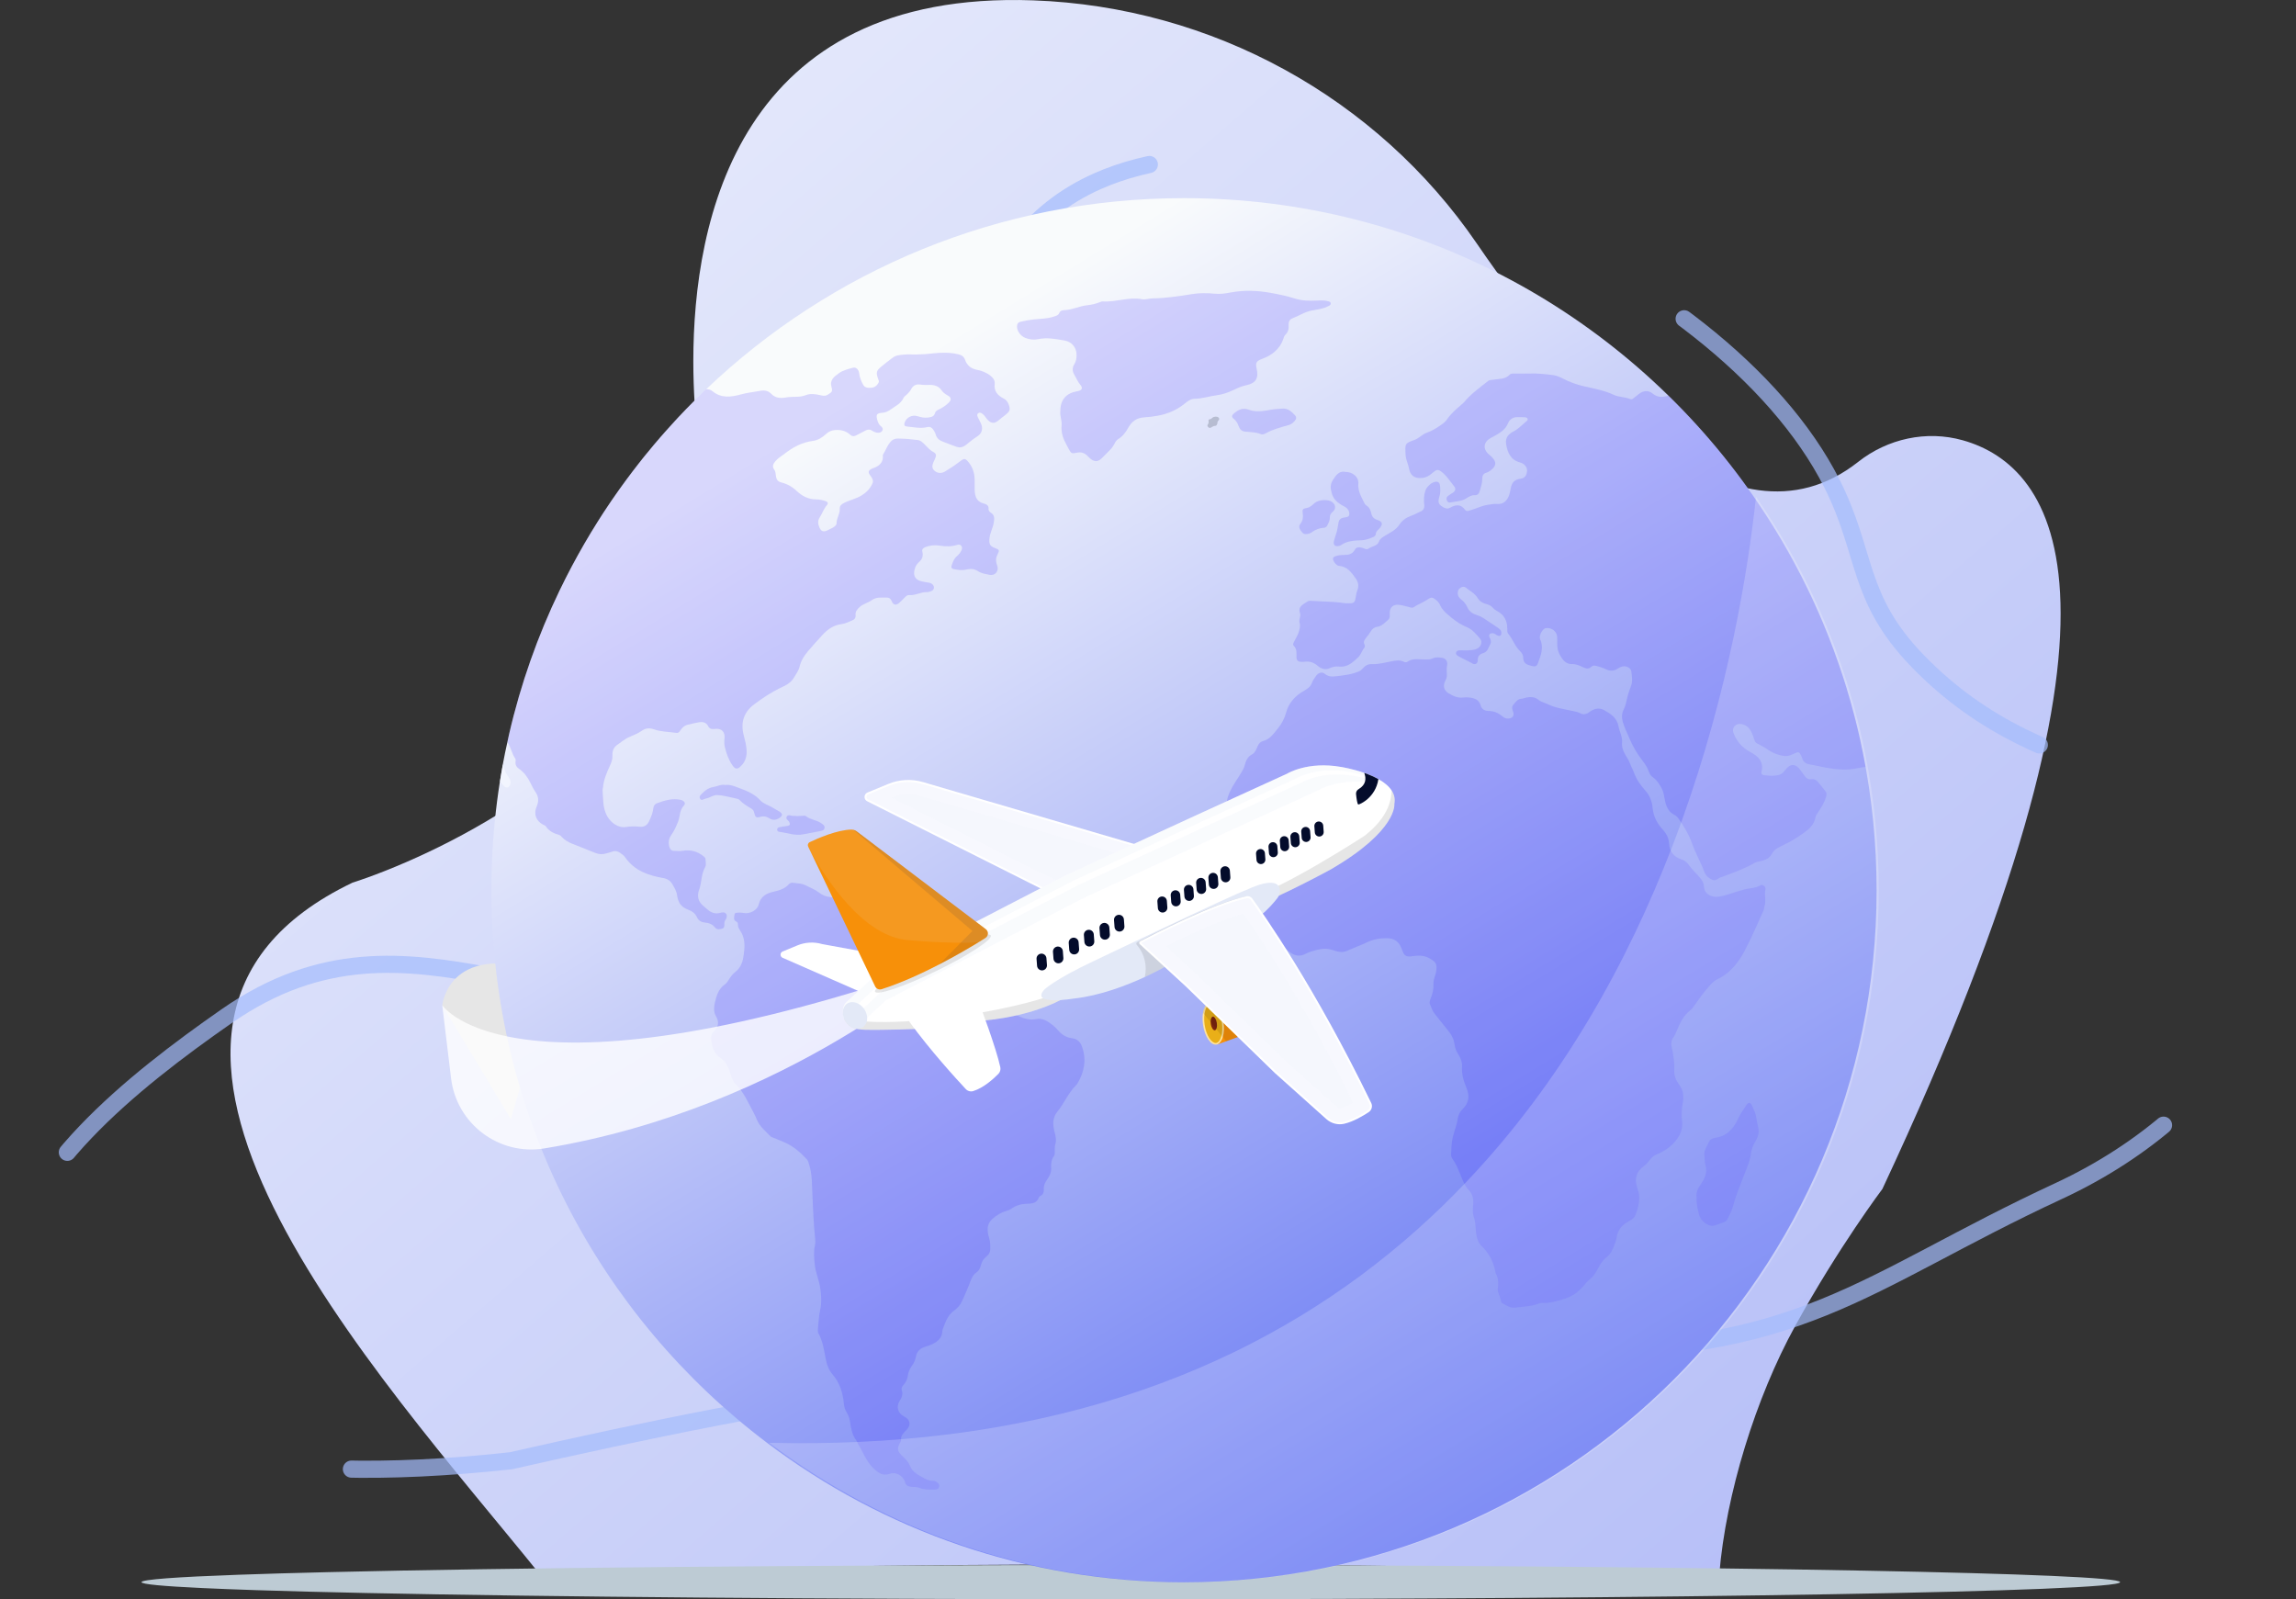 <svg width="201" height="140" viewBox="0 0 201 140" fill="none" xmlns="http://www.w3.org/2000/svg">
<rect x="0" y="0" width="201" height="140" fill="#333333" stroke="none"/>
<g clip-path="url(#clip0_312_8315)">
<path d="M164.792 104.081C164.792 104.081 160.973 109.141 157.153 116.082C153.709 122.342 151.09 130.777 150.512 137.819C148.89 137.743 147.109 137.671 145.183 137.602C133.775 137.198 117.307 136.945 98.996 136.945C78.178 136.945 59.743 137.272 48.419 137.777C48.029 137.794 47.647 137.811 47.274 137.829C33.136 120.319 4.665 89.813 30.866 77.264C30.866 77.264 32.785 76.68 35.663 75.425C44.771 71.453 63.487 60.765 61.405 40.613C61.405 40.613 60.696 36.853 60.696 31.62C60.696 19.386 64.572 -0.895 90.453 0.031C106.125 0.592 120.559 8.561 129.285 21.316C137.844 33.826 151.53 49.218 162.675 40.43C165.248 38.401 168.65 37.649 171.826 38.541C179.848 40.793 188.962 52.449 164.792 104.081Z" fill="url(#paint0_linear_312_8315)"/>
<path opacity="0.7" d="M44.737 127.872C67.862 122.643 94.138 117.32 134.94 118.227C157.759 118.734 162.929 112.283 180.223 104.263C195.638 97.114 203.209 82.9 198.559 74.844C193.864 66.711 179.567 69.949 167.857 57.842C162.524 52.328 163.463 48.464 160.384 42.349C150.634 22.988 114.093 7.855 96.074 15.864C72.268 26.444 92.62 72.16 66.009 84.648C49.177 92.549 36.455 77.383 19.834 88.96C11.599 94.696 1.527 102.743 0.748 111.479C0.748 111.479 -0.342 132.839 44.737 127.872Z" stroke="#A4BCFD" stroke-width="1.5" stroke-miterlimit="10" stroke-linecap="round" stroke-dasharray="50 50 50 50 50 50"/>
<path d="M185.602 138.501C185.602 139.329 146.826 140 98.994 140C72.006 140 47.901 139.787 32.017 139.451C28.358 139.374 25.137 139.291 22.416 139.202C20.624 139.143 19.05 139.082 17.711 139.019C14.268 138.858 12.387 138.683 12.387 138.501C12.387 138.269 15.439 138.048 20.888 137.853C23.119 137.772 25.752 137.696 28.741 137.625C44.471 137.247 70.078 137.002 98.994 137.002C124.429 137.002 147.304 137.192 163.148 137.494C177.1 137.76 185.602 138.114 185.602 138.501L185.602 138.501Z" fill="#BDCBD4"/>
<path d="M38.715 88.002C38.715 88.002 39.301 81.999 48.385 85.366L44.722 97.957L38.715 88.002Z" fill="#E6E6E6"/>
<path d="M164.284 77.928C164.284 111.386 137.138 138.511 103.652 138.511C89.946 138.511 77.3 133.967 67.146 126.302C52.491 115.245 43.02 97.692 43.02 77.928C43.02 68.527 45.164 59.628 48.989 51.688C48.995 51.678 49 51.668 49.005 51.657C49.156 51.344 49.31 51.032 49.466 50.722C49.499 50.657 49.532 50.592 49.565 50.527C49.697 50.269 49.83 50.011 49.965 49.755C50.008 49.673 50.051 49.591 50.094 49.51C50.227 49.261 50.362 49.013 50.498 48.766C50.54 48.69 50.581 48.613 50.623 48.537C50.8 48.22 50.979 47.904 51.16 47.59C51.345 47.267 51.536 46.947 51.73 46.627C51.924 46.309 52.12 45.991 52.318 45.675C52.615 45.203 52.92 44.733 53.232 44.27C53.332 44.119 53.434 43.97 53.536 43.819C53.547 43.803 53.559 43.787 53.568 43.772C53.666 43.63 53.764 43.489 53.862 43.349C53.968 43.197 54.075 43.045 54.182 42.893C54.29 42.741 54.399 42.59 54.508 42.44C54.617 42.289 54.727 42.139 54.837 41.99C55.168 41.54 55.506 41.097 55.849 40.659C55.95 40.529 56.052 40.4 56.153 40.272C56.184 40.233 56.214 40.195 56.242 40.158C56.341 40.037 56.438 39.917 56.533 39.797C56.542 39.785 56.551 39.775 56.56 39.766C56.788 39.485 57.019 39.206 57.252 38.929C57.334 38.832 57.416 38.735 57.498 38.64C57.599 38.519 57.701 38.4 57.805 38.282C57.94 38.127 58.075 37.972 58.211 37.818C58.502 37.489 58.795 37.164 59.094 36.842C59.2 36.726 59.307 36.611 59.414 36.497C59.82 36.064 60.232 35.638 60.65 35.22C60.736 35.133 60.821 35.047 60.908 34.962C60.99 34.88 61.072 34.799 61.154 34.719C61.236 34.637 61.319 34.556 61.403 34.476C61.543 34.339 61.684 34.203 61.826 34.068C72.706 23.707 87.435 17.346 103.651 17.346C124.335 17.346 142.599 27.695 153.541 43.492C154.959 45.539 156.254 47.676 157.413 49.895C157.684 50.411 157.947 50.931 158.2 51.455C158.285 51.63 158.37 51.806 158.454 51.981C158.538 52.157 158.62 52.333 158.702 52.509C159.031 53.215 159.345 53.929 159.644 54.651C159.945 55.372 160.233 56.101 160.505 56.836C160.848 57.754 161.168 58.684 161.464 59.622C161.523 59.81 161.581 59.998 161.64 60.187C161.931 61.129 162.196 62.083 162.438 63.044C162.585 63.621 162.723 64.202 162.851 64.787C162.932 65.151 163.008 65.517 163.082 65.884C163.092 65.933 163.102 65.982 163.111 66.032C163.879 69.879 164.283 73.857 164.283 77.928L164.284 77.928Z" fill="url(#paint1_linear_312_8315)"/>
<g opacity="0.8">
<path opacity="0.2" d="M144.683 34.452C144.297 34.142 143.852 34.185 143.449 34.507C143.308 34.62 143.168 34.735 143.026 34.845C142.939 34.913 142.833 34.991 142.729 34.944C142.263 34.729 141.723 34.782 141.269 34.563C140.408 34.15 139.477 34.012 138.566 33.791C138.13 33.686 137.709 33.539 137.29 33.363C136.848 33.177 136.441 32.892 135.942 32.833C135.241 32.749 134.541 32.671 134.02 32.699C133.436 32.7 133.037 32.698 132.639 32.701C132.476 32.703 132.285 32.675 132.17 32.796C131.762 33.227 131.207 33.148 130.704 33.244C130.564 33.271 130.415 33.241 130.29 33.34C129.559 33.92 128.789 34.457 128.19 35.187C128.122 35.27 128.036 35.34 127.954 35.41C127.5 35.797 127.045 36.182 126.702 36.679C126.567 36.874 126.391 37.031 126.196 37.166C125.793 37.445 125.387 37.719 124.917 37.872C124.514 38.003 124.245 38.355 123.85 38.501C122.966 38.826 122.997 38.8 123.053 39.877C123.066 40.124 123.176 40.366 123.242 40.61C123.284 40.767 123.338 40.921 123.368 41.08C123.456 41.54 123.747 41.816 124.2 41.845C124.574 41.869 124.919 41.782 125.22 41.551C125.348 41.451 125.469 41.341 125.601 41.245C125.778 41.115 125.933 41.103 126.136 41.252C126.628 41.614 126.938 42.127 127.31 42.587C127.475 42.792 127.408 42.993 127.181 43.136C127.028 43.232 126.874 43.327 126.733 43.439C126.622 43.527 126.622 43.66 126.658 43.788C126.699 43.93 126.81 44.014 126.943 43.988C127.436 43.89 127.963 43.898 128.397 43.607C128.616 43.461 128.826 43.337 129.093 43.35C129.366 43.364 129.482 43.194 129.547 42.97C129.648 42.624 129.766 42.279 129.762 41.912C129.76 41.646 129.846 41.461 130.123 41.383C130.242 41.349 130.356 41.281 130.458 41.208C131.016 40.81 131.044 40.42 130.555 39.96C130.489 39.898 130.419 39.84 130.35 39.782C129.799 39.321 129.861 38.691 130.491 38.352C130.651 38.265 130.81 38.179 130.967 38.09C131.413 37.837 131.814 37.554 132.022 37.045C132.15 36.73 132.428 36.533 132.786 36.515C133.02 36.503 133.256 36.524 133.491 36.531C133.586 36.534 133.679 36.558 133.723 36.646C133.79 36.781 133.669 36.839 133.591 36.904C133.233 37.206 132.919 37.553 132.488 37.773C132.07 37.986 131.765 38.302 131.848 38.854C131.967 39.636 132.253 40.27 133.095 40.493C133.13 40.502 133.166 40.51 133.199 40.524C133.524 40.666 133.707 40.938 133.681 41.235C133.646 41.63 133.493 41.859 133.1 41.91C132.578 41.977 132.341 42.272 132.254 42.747C132.231 42.871 132.209 42.995 132.181 43.118C132.019 43.822 131.613 44.188 130.982 44.114C130.801 44.093 130.623 44.148 130.444 44.162C129.817 44.211 129.272 44.52 128.681 44.681C128.519 44.725 128.378 44.796 128.248 44.618C127.902 44.147 127.479 44.15 127.006 44.42C126.835 44.518 126.661 44.562 126.446 44.454C125.972 44.215 125.837 44.021 126.003 43.509C126.116 43.164 126.103 42.832 126.064 42.493C126.042 42.3 125.933 42.155 125.704 42.168C125.357 42.188 124.913 42.58 124.792 42.923C124.645 43.341 124.633 43.765 124.682 44.193C124.715 44.489 124.611 44.677 124.337 44.791C124.07 44.903 123.818 45.051 123.546 45.148C123.12 45.299 122.75 45.552 122.516 45.914C122.201 46.403 121.704 46.618 121.251 46.898C121.029 47.036 120.821 47.143 120.725 47.405C120.572 47.822 120.106 47.799 119.811 48.023C119.647 48.148 119.47 48.025 119.298 47.969C119.049 47.888 118.756 47.853 118.613 48.115C118.392 48.519 118.048 48.583 117.651 48.58C117.396 48.578 117.145 48.608 116.903 48.696C116.798 48.735 116.7 48.785 116.693 48.913C116.684 49.107 116.995 49.523 117.206 49.536C117.937 49.581 118.303 50.106 118.673 50.619C118.906 50.942 118.981 51.305 118.822 51.697C118.747 51.88 118.714 52.075 118.686 52.275C118.621 52.752 118.528 52.82 118.058 52.815C117.931 52.813 117.802 52.817 117.678 52.797C116.715 52.646 115.741 52.669 114.773 52.593C114.663 52.585 114.554 52.592 114.46 52.659C114.104 52.914 113.591 53.048 113.815 53.696C113.899 53.938 113.686 54.228 113.766 54.497C113.861 54.816 113.771 55.099 113.674 55.394C113.588 55.657 113.428 55.876 113.314 56.122C113.255 56.251 113.135 56.412 113.253 56.526C113.558 56.821 113.494 57.188 113.5 57.543C113.505 57.819 113.647 57.933 113.907 57.934C113.998 57.934 114.09 57.946 114.178 57.932C114.64 57.857 115.017 57.991 115.374 58.3C115.653 58.541 116.04 58.663 116.384 58.502C116.665 58.37 116.937 58.317 117.22 58.352C117.966 58.445 118.45 57.962 118.909 57.532C119.131 57.324 119.229 56.947 119.451 56.685C119.495 56.632 119.491 56.495 119.454 56.426C119.323 56.183 119.455 56.016 119.588 55.84C119.73 55.653 119.883 55.471 120.003 55.27C120.142 55.039 120.307 54.906 120.594 54.864C120.983 54.806 121.251 54.499 121.532 54.249C121.73 54.073 121.649 53.808 121.665 53.578C121.693 53.157 121.971 52.907 122.432 52.942C122.699 52.962 122.96 53.054 123.226 53.106C123.4 53.141 123.599 53.261 123.751 53.159C124.108 52.917 124.515 52.771 124.871 52.542C125.312 52.258 125.362 52.229 125.749 52.55C125.892 52.668 126.004 52.809 126.075 52.978C126.206 53.288 126.429 53.519 126.673 53.739C127.2 54.212 127.761 54.629 128.42 54.904C128.903 55.106 129.228 55.508 129.554 55.888C129.845 56.228 129.621 56.707 129.182 56.837C128.735 56.968 128.286 56.93 127.836 56.928C127.684 56.927 127.529 56.952 127.477 57.112C127.421 57.282 127.554 57.377 127.682 57.451C128.074 57.677 128.496 57.84 128.885 58.076C129.133 58.226 129.371 58.092 129.37 57.79C129.369 57.43 129.533 57.265 129.844 57.174C130.229 57.062 130.302 56.702 130.459 56.403C130.578 56.174 130.508 56.004 130.404 55.797C130.288 55.566 130.425 55.422 130.684 55.433C130.864 55.441 130.97 55.58 131.117 55.642C131.309 55.723 131.43 55.636 131.437 55.427C131.447 55.192 131.288 55.06 131.127 54.948C130.742 54.679 130.338 54.438 129.955 54.167C129.777 54.041 129.607 53.945 129.39 53.881C129.013 53.769 128.633 53.574 128.471 53.189C128.345 52.889 128.167 52.666 127.916 52.477C127.831 52.413 127.753 52.329 127.697 52.239C127.568 52.029 127.6 51.67 127.756 51.532C127.935 51.374 128.164 51.299 128.35 51.457C128.692 51.745 129.115 51.938 129.356 52.35C129.525 52.64 129.82 52.815 130.141 52.889C130.369 52.941 130.543 53.042 130.69 53.207C130.801 53.331 130.931 53.425 131.077 53.501C131.686 53.819 131.941 54.342 131.954 55.007C131.957 55.168 131.921 55.342 132.036 55.478C132.447 55.96 132.624 56.602 133.104 57.037C133.261 57.18 133.346 57.382 133.346 57.569C133.347 58.108 133.724 58.213 134.122 58.305C134.444 58.379 134.538 58.322 134.652 58.014C134.903 57.341 135.167 56.668 134.822 55.946C134.807 55.914 134.806 55.875 134.803 55.839C134.768 55.52 135.078 55.02 135.331 54.985C135.8 54.92 136.273 55.256 136.31 55.69C136.328 55.906 136.338 56.125 136.327 56.341C136.305 56.795 136.452 57.207 136.695 57.568C136.905 57.879 137.175 58.148 137.617 58.132C137.968 58.119 138.293 58.271 138.599 58.415C138.859 58.537 139.075 58.587 139.292 58.383C139.447 58.237 139.603 58.252 139.792 58.306C140.053 58.379 140.308 58.449 140.554 58.573C140.909 58.752 141.276 58.77 141.628 58.526C141.744 58.445 141.881 58.377 142.018 58.345C142.383 58.26 142.785 58.471 142.819 58.808C142.86 59.218 142.942 59.656 142.787 60.044C142.64 60.415 142.516 60.784 142.433 61.173C142.367 61.489 142.287 61.813 142.147 62.1C141.966 62.469 141.958 62.817 142.065 63.2C142.197 63.672 142.425 64.101 142.608 64.55C142.92 65.311 143.326 66.004 143.83 66.646C144.055 66.932 144.246 67.24 144.36 67.587C144.426 67.786 144.542 67.938 144.712 68.053C145.051 68.285 145.253 68.626 145.45 68.974C145.651 69.331 145.685 69.731 145.767 70.117C145.877 70.634 146.077 71.074 146.578 71.332C146.718 71.404 146.85 71.524 146.94 71.654C147.423 72.346 147.868 73.084 148.141 73.865C148.44 74.721 148.901 75.495 149.208 76.34C149.318 76.644 149.574 76.871 149.883 77.013C150.171 77.145 150.36 76.948 150.574 76.822C150.619 76.795 150.678 76.791 150.729 76.773C151.706 76.407 152.692 76.063 153.602 75.539C153.777 75.438 153.978 75.419 154.173 75.376C154.571 75.285 154.924 75.115 155.126 74.728C155.247 74.495 155.45 74.318 155.666 74.208C156.271 73.899 156.883 73.618 157.45 73.226C158.094 72.781 158.766 72.402 158.935 71.548C158.97 71.371 159.082 71.223 159.183 71.07C159.451 70.664 159.722 70.258 159.855 69.778C159.906 69.593 159.941 69.43 159.808 69.267C159.603 69.015 159.409 68.754 159.199 68.505C159.043 68.321 158.855 68.171 158.592 68.21C158.27 68.259 158.084 68.091 157.93 67.843C157.854 67.721 157.755 67.613 157.674 67.493C157.224 66.826 156.744 66.796 156.274 67.419C156.126 67.615 155.959 67.781 155.725 67.84C155.298 67.946 154.86 67.912 154.429 67.859C154.275 67.841 154.162 67.744 154.209 67.556C154.425 66.683 153.937 66.207 153.245 65.842C152.531 65.466 152.022 64.898 151.748 64.142C151.59 63.706 151.953 63.316 152.41 63.379C153.052 63.467 153.298 63.947 153.483 64.467C153.569 64.709 153.615 64.999 153.854 65.101C154.5 65.377 155.005 65.894 155.716 66.077C156.085 66.171 156.399 66.254 156.752 66.102C156.884 66.046 157.021 66.007 157.15 65.937C157.422 65.789 157.509 65.826 157.658 66.105C157.7 66.185 157.734 66.27 157.76 66.356C157.858 66.687 158.073 66.858 158.418 66.913C158.881 66.988 159.336 67.109 159.798 67.193C160.762 67.367 161.728 67.456 162.702 67.233C162.905 67.187 163.112 67.159 163.321 67.141C161.049 54.514 154.859 43.249 146.057 34.639C145.986 34.656 145.916 34.673 145.846 34.69C145.406 34.795 145.042 34.744 144.682 34.455L144.683 34.452Z" fill="#2D1AFF"/>
<path opacity="0.2" d="M154.126 77.491C153.688 77.76 153.189 77.737 152.722 77.858C151.957 78.057 151.227 78.37 150.44 78.5C149.857 78.597 149.202 78.244 149.184 77.69C149.169 77.242 148.941 76.955 148.673 76.66C148.406 76.367 148.115 76.089 147.885 75.768C147.699 75.508 147.509 75.329 147.189 75.224C146.538 75.01 146.155 74.561 146.116 73.83C146.092 73.394 145.903 72.993 145.598 72.66C145.086 72.104 144.74 71.493 144.674 70.702C144.629 70.175 144.431 69.643 144.055 69.225C143.618 68.738 143.242 68.215 143.027 67.589C142.945 67.35 142.804 67.13 142.722 66.897C142.497 66.255 141.917 65.774 142.002 64.974C142.05 64.52 141.773 64.038 141.686 63.561C141.553 62.828 140.995 62.482 140.43 62.163C139.971 61.904 139.512 62.05 139.114 62.35C138.851 62.548 138.606 62.581 138.312 62.424C138.106 62.314 137.868 62.284 137.638 62.231C136.936 62.07 136.217 61.987 135.551 61.668C135.249 61.523 134.924 61.462 134.642 61.233C134.36 61.003 133.968 60.986 133.6 61.066C133.46 61.096 133.33 61.162 133.181 61.171C132.829 61.192 132.67 61.482 132.472 61.709C132.3 61.907 132.399 62.105 132.469 62.318C132.58 62.658 132.406 62.876 132.047 62.903C131.832 62.919 131.66 62.828 131.505 62.694C131.163 62.399 130.766 62.244 130.315 62.236C129.97 62.229 129.718 62.099 129.622 61.748C129.491 61.266 129.107 61.126 128.679 61.065C128.484 61.036 128.278 61.036 128.082 61.061C127.598 61.12 127.193 60.917 126.806 60.683C126.392 60.432 126.303 60.02 126.532 59.585C126.618 59.422 126.677 59.255 126.663 59.067C126.641 58.779 126.636 58.494 126.69 58.204C126.747 57.904 126.562 57.638 126.284 57.595C126 57.551 125.69 57.499 125.428 57.632C125.198 57.748 124.981 57.723 124.747 57.729C124.232 57.741 123.693 57.587 123.217 57.924C123.102 58.006 122.975 57.971 122.855 57.915C122.543 57.768 122.228 57.813 121.9 57.871C121.299 57.979 120.712 58.171 120.084 58.135C119.77 58.116 119.49 58.284 119.282 58.532C119.187 58.645 119.083 58.721 118.942 58.781C118.301 59.049 117.619 59.125 116.941 59.201C116.605 59.239 116.278 59.24 115.971 58.982C115.719 58.77 115.372 58.905 115.191 59.196C115.077 59.379 114.931 59.553 114.861 59.753C114.736 60.107 114.481 60.29 114.167 60.465C113.408 60.89 112.828 61.504 112.596 62.354C112.453 62.877 112.224 63.339 111.889 63.742C111.516 64.193 111.192 64.714 110.558 64.875C110.345 64.928 110.204 65.083 110.106 65.305C109.992 65.566 109.863 65.904 109.641 66.017C109.188 66.25 109.059 66.622 108.951 67.049C108.916 67.186 108.848 67.32 108.778 67.445C108.434 68.054 108.006 68.605 107.7 69.247C107.386 69.908 107.262 70.5 107.536 71.2C107.809 71.898 108.042 72.625 107.766 73.393C107.724 73.51 107.718 73.641 107.7 73.766C107.659 74.044 107.534 74.267 107.328 74.464C107.014 74.764 106.864 75.137 106.867 75.582C106.873 76.415 107.22 77.115 107.67 77.783C107.808 77.988 108.053 78.043 108.232 78.199C108.549 78.475 108.742 78.853 109.051 79.132C109.257 79.318 109.412 79.531 109.491 79.801C109.793 80.835 110.431 81.625 111.332 82.182C111.857 82.507 112.349 82.865 112.812 83.268C113.283 83.678 113.783 83.794 114.352 83.469C114.492 83.389 114.651 83.34 114.806 83.292C115.391 83.114 115.952 82.944 116.597 83.147C116.997 83.272 117.438 83.45 117.912 83.239C118.488 82.984 119.089 82.766 119.652 82.498C120.22 82.229 120.772 82.13 121.37 82.131C122.077 82.131 122.487 82.424 122.716 83.085C122.931 83.708 123.089 83.8 123.76 83.693C124.253 83.614 124.723 83.653 125.172 83.906C125.737 84.224 125.828 84.428 125.717 85.089C125.66 85.429 125.471 85.74 125.49 86.089C125.515 86.551 125.422 86.986 125.246 87.409C125.177 87.576 125.107 87.751 125.193 87.932C125.323 88.209 125.397 88.509 125.602 88.754C125.983 89.212 126.334 89.696 126.718 90.151C127.039 90.532 127.278 90.934 127.337 91.443C127.375 91.765 127.511 92.064 127.689 92.343C127.887 92.653 128.011 92.995 127.989 93.368C127.951 94.018 128.117 94.619 128.37 95.208C128.667 95.903 128.619 96.546 128.039 97.094C127.794 97.326 127.667 97.608 127.615 97.948C127.532 98.482 127.325 98.989 127.191 99.51C127.064 100.009 127.065 100.543 127.032 101.063C127.021 101.244 127.121 101.413 127.228 101.561C127.473 101.902 127.619 102.291 127.785 102.672C128.007 103.184 128.162 103.739 128.563 104.153C128.92 104.523 129.002 104.96 128.965 105.448C128.938 105.79 128.892 106.142 129.006 106.472C129.128 106.821 129.166 107.174 129.186 107.537C129.217 108.108 129.321 108.722 129.719 109.099C130.412 109.755 130.757 110.535 130.933 111.43C130.937 111.448 130.943 111.466 130.951 111.481C131.133 111.809 131.188 112.161 131.143 112.655C131.014 113.025 131.334 113.439 131.4 113.898C131.41 113.963 131.452 114.053 131.504 114.079C131.871 114.26 132.214 114.538 132.66 114.47C133.351 114.364 134.065 114.383 134.728 114.107C134.809 114.074 134.906 114.061 134.994 114.064C135.691 114.087 136.338 113.9 136.998 113.686C137.665 113.47 138.183 113.102 138.618 112.579C138.78 112.384 138.94 112.18 139.138 112.026C139.478 111.763 139.704 111.424 139.893 111.05C140.082 110.675 140.314 110.314 140.636 110.058C141.015 109.757 141.204 109.37 141.348 108.939C141.411 108.751 141.492 108.563 141.518 108.368C141.61 107.657 142.014 107.196 142.635 106.88C142.877 106.757 143.1 106.572 143.195 106.31C143.455 105.592 143.651 104.862 143.363 104.098C143.312 103.963 143.276 103.821 143.25 103.679C143.133 103.031 143.339 102.495 143.871 102.114C144.099 101.951 144.276 101.752 144.434 101.536C144.601 101.309 144.8 101.151 145.061 101.044C145.689 100.785 146.243 100.413 146.678 99.885C147.093 99.381 147.34 98.832 147.255 98.146C147.194 97.648 147.208 97.147 147.301 96.638C147.404 96.074 147.412 95.5 147.022 94.98C146.765 94.638 146.556 94.221 146.574 93.782C146.604 93.051 146.502 92.345 146.34 91.638C146.274 91.351 146.307 91.055 146.493 90.812C146.617 90.65 146.691 90.469 146.768 90.286C147.063 89.586 147.367 88.894 148.006 88.418C148.118 88.334 148.199 88.204 148.285 88.088C148.618 87.638 148.926 87.166 149.286 86.738C149.609 86.353 149.918 85.922 150.383 85.701C151.488 85.175 152.187 84.255 152.733 83.232C153.343 82.087 153.845 80.882 154.387 79.701C154.438 79.589 154.435 79.453 154.474 79.334C154.635 78.839 154.436 78.328 154.555 77.828C154.601 77.632 154.299 77.382 154.126 77.489L154.126 77.491Z" fill="#2D1AFF"/>
<path opacity="0.2" d="M45.132 66.668C45.098 66.953 45.213 67.151 45.445 67.31C45.89 67.613 46.191 68.043 46.426 68.516C46.571 68.807 46.713 69.095 46.899 69.366C47.163 69.751 47.173 70.173 46.983 70.6C46.693 71.254 46.929 71.889 47.579 72.207C47.643 72.239 47.728 72.26 47.763 72.314C48.048 72.752 48.477 72.96 48.96 73.096C49.041 73.118 49.116 73.19 49.174 73.257C49.42 73.538 49.738 73.711 50.073 73.849C50.759 74.132 51.448 74.407 52.139 74.675C52.451 74.795 52.773 74.808 53.097 74.701C53.269 74.644 53.449 74.614 53.618 74.55C53.866 74.457 54.085 74.517 54.285 74.656C54.448 74.768 54.612 74.881 54.729 75.051C55.542 76.228 56.771 76.643 58.097 76.872C58.425 76.929 58.686 77.108 58.842 77.37C59.032 77.69 59.229 78.014 59.281 78.405C59.358 78.977 59.617 79.405 60.211 79.618C60.541 79.737 60.859 79.939 61.019 80.302C61.147 80.595 61.408 80.733 61.708 80.761C62.068 80.795 62.37 80.901 62.601 81.2C62.758 81.402 62.998 81.351 63.207 81.298C63.4 81.249 63.429 81.076 63.416 80.904C63.405 80.754 63.435 80.623 63.526 80.497C63.639 80.339 63.672 80.142 63.56 79.989C63.439 79.823 63.217 79.862 63.053 79.908C62.599 80.039 62.24 79.886 61.91 79.596C61.801 79.5 61.696 79.4 61.582 79.311C61.118 78.95 61.007 78.432 61.19 77.944C61.439 77.279 61.374 76.543 61.73 75.909C61.843 75.707 61.773 75.446 61.762 75.212C61.756 75.095 61.676 75.025 61.588 74.953C61.05 74.52 60.441 74.363 59.764 74.479C59.511 74.523 59.261 74.489 59.009 74.485C58.796 74.482 58.68 74.375 58.616 74.18C58.488 73.794 58.533 73.425 58.764 73.102C59.019 72.744 59.191 72.354 59.354 71.949C59.545 71.475 59.475 70.919 59.883 70.503C60.062 70.321 59.874 70.074 59.585 70.015C58.864 69.868 58.194 70.061 57.532 70.31C57.326 70.388 57.217 70.531 57.194 70.757C57.154 71.139 57.009 71.49 56.849 71.835C56.65 72.267 56.433 72.412 55.956 72.367C55.575 72.331 55.204 72.332 54.823 72.395C54.141 72.508 53.469 72.035 53.136 71.414C52.757 70.706 52.813 69.954 52.755 69.208C52.747 69.103 52.783 68.995 52.794 68.887C52.859 68.229 53.117 67.631 53.391 67.041C53.531 66.741 53.635 66.445 53.617 66.106C53.598 65.742 53.724 65.419 54.03 65.208C54.384 64.965 54.705 64.675 55.117 64.506C55.498 64.349 55.881 64.184 56.228 63.946C56.541 63.732 56.868 63.714 57.255 63.849C57.884 64.066 58.564 64.062 59.221 64.157C59.396 64.183 59.47 64.068 59.558 63.943C59.715 63.721 59.895 63.513 60.181 63.449C60.515 63.373 60.847 63.285 61.184 63.228C61.505 63.174 61.817 63.227 61.98 63.545C62.113 63.803 62.288 63.849 62.555 63.812C63.176 63.728 63.507 64.071 63.424 64.692C63.393 64.928 63.403 65.156 63.456 65.39C63.585 65.959 63.776 66.495 64.113 66.982C64.355 67.332 64.519 67.383 64.83 67.094C65.161 66.787 65.334 66.408 65.359 65.945C65.391 65.371 65.222 64.836 65.091 64.293C64.829 63.211 65.141 62.318 66.015 61.662C66.733 61.123 67.484 60.623 68.298 60.227C68.756 60.004 69.213 59.819 69.505 59.319C69.684 59.01 69.913 58.72 69.994 58.374C70.118 57.844 70.392 57.407 70.732 57.007C71.141 56.526 71.566 56.059 71.992 55.593C72.465 55.075 72.986 54.718 73.683 54.633C74.013 54.592 74.301 54.434 74.602 54.312C74.81 54.228 74.925 54.08 74.899 53.85C74.863 53.541 75.034 53.347 75.239 53.153C75.55 52.86 75.987 52.774 76.301 52.548C76.734 52.237 77.153 52.324 77.588 52.306C77.817 52.297 77.977 52.397 78.075 52.648C78.202 52.972 78.448 53.008 78.716 52.783C78.881 52.644 79.025 52.478 79.18 52.326C79.297 52.211 79.418 52.075 79.593 52.092C80.13 52.145 80.6 51.816 81.132 51.835C81.254 51.84 81.382 51.794 81.501 51.755C81.781 51.662 81.847 51.373 81.639 51.16C81.548 51.066 81.434 51.022 81.302 51.005C81.105 50.978 80.911 50.938 80.716 50.898C80.155 50.785 79.924 50.428 80.062 49.876C80.125 49.627 80.237 49.388 80.433 49.224C80.73 48.975 80.839 48.67 80.749 48.31C80.687 48.064 80.821 47.975 80.995 47.902C81.408 47.731 81.848 47.699 82.277 47.765C82.804 47.845 83.309 47.861 83.825 47.692C84.105 47.6 84.308 47.87 84.184 48.148C84.088 48.363 83.937 48.55 83.756 48.703C83.523 48.901 83.427 49.169 83.328 49.444C83.249 49.663 83.276 49.781 83.529 49.827C83.869 49.887 84.203 49.949 84.55 49.866C84.912 49.78 85.279 49.774 85.598 49.991C85.912 50.204 86.275 50.242 86.624 50.318C87.123 50.427 87.479 49.978 87.294 49.492C87.179 49.191 87.15 48.903 87.298 48.602C87.524 48.146 87.516 48.136 87.055 47.955C86.667 47.801 86.589 47.619 86.612 47.214C86.643 46.663 86.947 46.193 87.017 45.651C87.06 45.324 87.042 45.086 86.767 44.895C86.646 44.812 86.528 44.724 86.542 44.552C86.568 44.245 86.35 44.135 86.117 44.076C85.509 43.924 85.35 43.474 85.328 42.931C85.315 42.606 85.332 42.28 85.323 41.954C85.308 41.396 85.145 40.888 84.783 40.454C84.508 40.123 84.416 40.103 84.074 40.365C83.643 40.696 83.193 40.997 82.728 41.276C82.419 41.462 82.075 41.438 81.823 41.22C81.593 41.021 81.567 40.813 81.729 40.432C81.765 40.349 81.811 40.271 81.847 40.188C81.993 39.857 81.978 39.712 81.684 39.554C81.419 39.411 81.237 39.203 81.036 38.995C80.84 38.793 80.635 38.557 80.331 38.519C79.758 38.446 79.183 38.393 78.603 38.389C78.392 38.388 78.196 38.451 78.052 38.586C77.686 38.929 77.548 39.422 77.283 39.833C77.355 40.476 76.985 40.797 76.438 40.988C76.386 41.006 76.333 41.021 76.287 41.048C76.006 41.209 75.98 41.346 76.175 41.608C76.494 42.038 76.499 42.161 76.217 42.617C76.022 42.931 75.758 43.157 75.444 43.358C74.962 43.665 74.401 43.765 73.902 44.021C73.669 44.139 73.497 44.268 73.515 44.543C73.544 44.989 73.23 45.355 73.238 45.802C73.241 45.973 73.058 46.108 72.895 46.197C72.752 46.275 72.605 46.346 72.459 46.417C72.095 46.594 71.891 46.533 71.731 46.163C71.606 45.874 71.575 45.576 71.766 45.285C71.993 44.939 72.114 44.529 72.398 44.214C72.531 44.065 72.466 43.935 72.301 43.877C72.01 43.777 71.711 43.713 71.398 43.713C70.743 43.714 70.177 43.388 69.749 42.983C69.343 42.6 68.912 42.362 68.406 42.235C68.106 42.16 67.987 42.001 67.936 41.725C67.898 41.514 67.912 41.285 67.776 41.101C67.567 40.82 67.697 40.596 67.881 40.374C68.103 40.104 68.409 39.935 68.68 39.725C69.417 39.155 70.222 38.713 71.165 38.596C71.641 38.537 72.007 38.278 72.34 37.972C72.568 37.763 72.821 37.667 73.12 37.645C73.611 37.608 74.059 37.718 74.425 38.053C74.609 38.221 74.773 38.206 74.965 38.106C75.238 37.964 75.511 37.824 75.784 37.682C75.975 37.582 76.152 37.571 76.344 37.7C76.508 37.811 76.693 37.892 76.903 37.882C77.06 37.875 77.188 37.819 77.254 37.672C77.314 37.534 77.254 37.417 77.146 37.338C76.944 37.188 76.859 36.977 76.796 36.746C76.679 36.316 76.755 36.168 77.199 36.141C77.508 36.122 77.755 36.009 77.992 35.834C78.393 35.539 78.872 35.337 79.095 34.837C79.15 34.714 79.294 34.63 79.397 34.528C79.537 34.387 79.677 34.251 79.768 34.066C79.932 33.732 80.225 33.612 80.576 33.667C80.848 33.71 81.114 33.7 81.387 33.695C81.776 33.688 82.155 33.791 82.389 34.121C82.543 34.337 82.712 34.486 82.945 34.606C83.294 34.784 83.316 35.013 83.019 35.286C82.794 35.494 82.543 35.673 82.263 35.809C82.103 35.886 81.912 35.956 81.859 36.149C81.768 36.485 81.499 36.52 81.227 36.554C80.915 36.594 80.618 36.525 80.32 36.432C79.847 36.284 79.348 36.542 79.192 36.997C79.126 37.19 79.175 37.317 79.397 37.337C79.99 37.392 80.581 37.532 81.177 37.39C81.411 37.334 81.57 37.424 81.69 37.596C81.782 37.729 81.87 37.876 81.911 38.029C82.008 38.385 82.26 38.56 82.579 38.678C82.935 38.811 83.291 38.942 83.644 39.081C83.97 39.209 84.244 39.192 84.548 38.96C84.876 38.709 85.183 38.43 85.54 38.21C86.007 37.922 86.086 37.474 85.835 36.985C85.753 36.824 85.667 36.664 85.594 36.499C85.541 36.379 85.516 36.244 85.651 36.16C85.773 36.085 85.889 36.139 86 36.219C86.211 36.371 86.316 36.613 86.498 36.789C86.789 37.072 87.04 37.092 87.36 36.843C87.603 36.656 87.843 36.463 88.081 36.269C88.419 35.994 88.458 35.836 88.308 35.42C88.225 35.192 88.104 35.008 87.874 34.893C87.353 34.632 87.002 34.254 87.077 33.617C87.113 33.312 86.959 33.102 86.739 32.918C86.382 32.619 85.965 32.454 85.515 32.37C85.007 32.273 84.652 31.983 84.489 31.507C84.384 31.203 84.187 31.084 83.906 31.017C83.173 30.841 82.423 30.848 81.692 30.934C81.186 30.994 80.688 31.028 80.183 31.033C79.839 31.033 79.493 31.008 79.151 31.041C78.814 31.074 78.457 31.082 78.167 31.299C77.82 31.558 77.472 31.82 77.14 32.1C76.716 32.457 76.679 32.618 76.865 33.141C76.908 33.261 76.982 33.372 76.914 33.5C76.778 33.754 76.568 33.921 76.277 33.943C76.004 33.964 75.723 33.965 75.561 33.676C75.383 33.358 75.257 33.026 75.211 32.659C75.17 32.33 74.922 32.12 74.675 32.188C74.241 32.309 73.788 32.415 73.423 32.684C73.023 32.978 72.602 33.267 72.801 33.914C72.914 34.283 72.793 34.348 72.466 34.551C72.209 34.71 71.973 34.63 71.736 34.578C71.34 34.491 70.925 34.442 70.562 34.584C70.278 34.695 70.012 34.729 69.725 34.732C69.4 34.735 69.079 34.746 68.754 34.801C68.299 34.876 67.86 34.845 67.503 34.462C67.269 34.211 66.912 34.142 66.596 34.204C66.03 34.315 65.453 34.365 64.894 34.52C64.021 34.762 63.15 34.891 62.369 34.242C62.206 34.107 62.019 34.07 61.824 34.068C53.227 42.256 47.038 52.942 44.414 64.96C44.726 65.399 44.792 65.967 45.109 66.406C45.154 66.469 45.144 66.583 45.134 66.67L45.132 66.668Z" fill="#2D1AFF"/>
<path d="M44.662 68.688C44.747 68.447 44.683 68.229 44.523 68.031C44.319 67.779 44.207 67.492 44.101 67.178C44.069 67.084 44.047 66.987 44.025 66.89C43.932 67.392 43.846 67.897 43.766 68.405C43.885 68.535 44 68.67 44.115 68.805C44.301 69.023 44.566 68.959 44.662 68.688Z" fill="#F5F8FF"/>
<path opacity="0.2" d="M93.846 90.886C93.332 90.822 92.936 90.562 92.608 90.174C92.48 90.023 92.338 89.877 92.182 89.757C91.734 89.413 91.279 89.074 90.654 89.22C89.84 89.359 89.145 88.956 88.511 88.586C87.455 87.97 86.305 87.589 85.201 87.102C84.704 86.882 84.444 86.587 84.316 86.111C84.269 85.938 84.278 85.746 84.15 85.603C83.834 85.253 83.708 84.83 83.616 84.377C83.552 84.065 83.481 83.712 83.184 83.528C82.883 83.342 82.654 83.096 82.427 82.838C82.343 82.743 82.252 82.651 82.122 82.62C81.529 82.481 80.968 82.21 80.328 82.269C79.474 82.347 78.883 81.897 78.473 81.201C78.233 80.795 77.957 80.466 77.49 80.326C77.181 80.234 77.03 79.985 76.938 79.701C76.872 79.496 77.014 79.319 77.055 79.128C77.101 78.919 77.182 78.68 76.915 78.561C76.67 78.451 76.409 78.319 76.133 78.404C75.814 78.504 75.49 78.497 75.166 78.497C74.925 78.497 74.71 78.53 74.511 78.696C74.2 78.954 73.826 78.971 73.496 78.771C73.218 78.602 72.926 78.549 72.623 78.518C72.286 78.483 71.994 78.357 71.732 78.155C71.359 77.867 70.916 77.701 70.504 77.49C70.197 77.333 69.808 77.332 69.453 77.279C69.313 77.259 69.174 77.28 69.059 77.406C68.704 77.797 68.243 77.943 67.73 78.057C67.135 78.19 66.585 78.453 66.421 79.172C66.305 79.681 65.63 80.029 65.095 79.921C64.897 79.881 64.699 79.884 64.501 79.901C64.407 79.908 64.309 79.944 64.302 80.05C64.288 80.269 64.159 80.528 64.45 80.671C64.568 80.729 64.605 80.819 64.6 80.932C64.59 81.147 64.701 81.321 64.808 81.482C65.158 82.012 65.216 82.597 65.15 83.2C65.094 83.717 65.048 84.234 64.741 84.697C64.564 84.965 64.3 85.118 64.095 85.344C63.849 85.613 63.727 85.984 63.434 86.195C62.886 86.589 62.715 87.183 62.582 87.774C62.498 88.152 62.46 88.59 62.672 88.944C62.988 89.471 62.886 89.9 62.49 90.313C62.334 90.476 62.233 90.673 62.252 90.899C62.31 91.56 62.443 92.185 63.05 92.598C63.572 92.954 63.816 93.498 63.975 94.083C64.062 94.403 64.189 94.693 64.428 94.931C64.894 95.397 65.231 95.968 65.52 96.542C65.768 97.035 66.057 97.51 66.267 98.031C66.507 98.627 67.05 99.053 67.503 99.516C67.537 99.551 67.603 99.556 67.652 99.576C68.036 99.736 68.426 99.883 68.802 100.059C69.518 100.394 70.096 100.91 70.628 101.482C70.752 101.616 70.787 101.797 70.842 101.972C71.114 102.831 71.075 103.725 71.12 104.602C71.184 105.864 71.221 107.126 71.357 108.383C71.38 108.597 71.384 108.823 71.339 109.031C71.215 109.589 71.271 110.137 71.326 110.698C71.393 111.371 71.674 111.982 71.786 112.641C71.901 113.328 71.952 113.99 71.799 114.68C71.679 115.222 71.66 115.787 71.602 116.341C71.588 116.466 71.587 116.597 71.649 116.713C72.016 117.394 72.135 118.14 72.272 118.889C72.368 119.414 72.534 119.918 72.91 120.351C73.532 121.071 73.789 121.954 73.876 122.891C73.901 123.164 73.973 123.423 74.127 123.655C74.3 123.916 74.381 124.205 74.426 124.516C74.504 125.069 74.599 125.622 74.958 126.084C75.023 126.167 75.046 126.281 75.101 126.373C75.538 127.094 75.821 127.914 76.445 128.514C76.857 128.91 77.279 129.253 77.931 129.006C78.41 128.825 79.083 129.195 79.212 129.708C79.297 130.049 79.494 130.129 79.787 130.16C80.02 130.184 80.26 130.153 80.484 130.247C80.897 130.42 81.334 130.398 81.768 130.399C81.986 130.399 82.184 130.369 82.221 130.12C82.255 129.883 82.062 129.772 81.892 129.67C81.835 129.635 81.752 129.631 81.681 129.632C81.4 129.632 81.141 129.535 80.907 129.404C80.421 129.132 79.888 128.887 79.664 128.33C79.537 128.015 79.347 127.787 79.097 127.564C78.445 126.981 78.558 126.773 78.815 126.259C78.847 126.195 78.894 126.122 78.886 126.058C78.837 125.655 79.112 125.439 79.352 125.189C79.79 124.733 79.693 124.263 79.12 123.982C78.618 123.737 78.439 123.141 78.735 122.677C78.925 122.38 79.078 122.081 78.949 121.713C78.881 121.515 78.985 121.35 79.105 121.22C79.324 120.983 79.435 120.708 79.481 120.396C79.527 120.087 79.652 119.811 79.836 119.557C80.016 119.307 80.15 119.035 80.197 118.721C80.256 118.324 80.524 118.089 80.874 117.937C81.006 117.88 81.151 117.852 81.286 117.802C81.919 117.567 82.475 117.261 82.505 116.471C82.507 116.401 82.544 116.332 82.569 116.265C82.78 115.688 82.986 115.118 83.522 114.732C83.798 114.533 84.041 114.271 84.192 113.958C84.409 113.501 84.607 113.035 84.798 112.567C84.974 112.134 85.078 111.66 85.498 111.376C85.928 111.085 85.822 110.501 86.174 110.171C86.253 110.097 86.324 110.014 86.407 109.946C86.604 109.785 86.692 109.575 86.694 109.328C86.696 109.039 86.7 108.757 86.615 108.469C86.28 107.337 86.473 106.875 87.488 106.261C87.66 106.157 87.843 106.084 88.034 106.025C88.206 105.972 88.381 105.924 88.532 105.815C88.923 105.534 89.35 105.401 89.843 105.381C90.269 105.363 90.77 105.373 90.95 104.812C90.968 104.755 91.052 104.712 91.114 104.676C91.331 104.551 91.402 104.357 91.38 104.125C91.35 103.818 91.46 103.569 91.631 103.319C91.845 103.007 92.047 102.668 92.026 102.271C92.005 101.883 92.022 101.519 92.272 101.194C92.363 101.074 92.336 100.916 92.341 100.772C92.348 100.591 92.321 100.399 92.373 100.232C92.492 99.85 92.436 99.505 92.329 99.124C92.156 98.505 92.121 97.855 92.566 97.315C93.173 96.577 93.521 95.659 94.218 94.987C94.256 94.949 94.292 94.906 94.319 94.86C94.908 93.867 95.128 92.83 94.751 91.698C94.598 91.238 94.336 90.947 93.848 90.886L93.846 90.886Z" fill="#2D1AFF"/>
<path opacity="0.2" d="M109.105 33.723C109.93 33.553 110.208 33.107 110.011 32.271C109.891 31.763 109.991 31.605 110.47 31.425C111.327 31.104 112.018 30.594 112.34 29.692C112.388 29.557 112.408 29.41 112.522 29.305C112.77 29.077 112.839 28.786 112.814 28.465C112.793 28.203 112.883 27.969 113.119 27.88C113.708 27.656 114.237 27.286 114.872 27.175C115.369 27.088 115.875 27.029 116.328 26.779C116.427 26.724 116.52 26.669 116.495 26.535C116.474 26.428 116.377 26.403 116.293 26.378C115.958 26.278 115.611 26.294 115.269 26.313C114.614 26.351 113.95 26.323 113.336 26.128C112.644 25.907 111.939 25.764 111.233 25.636C110.071 25.425 108.9 25.384 107.728 25.605C107.271 25.692 106.82 25.759 106.336 25.71C105.677 25.644 105.003 25.64 104.335 25.748C103.195 25.932 102.052 26.106 100.893 26.121C100.586 26.125 100.285 26.252 99.977 26.193C98.812 25.972 97.688 26.465 96.531 26.386C96.462 26.382 96.387 26.409 96.321 26.437C95.952 26.591 95.566 26.68 95.17 26.721C94.503 26.791 93.893 27.117 93.215 27.147C93.048 27.154 92.825 27.176 92.748 27.372C92.65 27.619 92.427 27.652 92.23 27.719C91.643 27.921 91.02 27.898 90.413 27.97C90.053 28.013 89.702 28.083 89.35 28.165C89.106 28.222 89.035 28.365 89.031 28.592C89.026 28.971 89.348 29.418 89.757 29.58C90.12 29.723 90.507 29.771 90.878 29.692C91.664 29.527 92.424 29.674 93.188 29.808C93.808 29.916 94.207 30.375 94.245 31C94.265 31.316 94.21 31.615 94.046 31.886C93.856 32.199 93.87 32.514 94.052 32.81C94.222 33.085 94.329 33.392 94.546 33.647C94.835 33.987 94.743 34.172 94.29 34.251C93.326 34.42 92.823 35.005 92.827 35.981C92.765 36.389 92.979 36.801 92.936 37.241C92.891 37.698 92.984 38.141 93.174 38.557C93.294 38.819 93.439 39.069 93.573 39.324C93.766 39.692 93.826 39.729 94.259 39.631C94.654 39.542 94.966 39.654 95.235 39.943C95.863 40.616 96.215 40.377 96.597 39.971C96.953 39.592 97.378 39.27 97.601 38.775C97.658 38.649 97.761 38.521 97.877 38.449C98.274 38.201 98.544 37.858 98.767 37.453C99.069 36.9 99.501 36.568 100.187 36.534C100.573 36.515 100.974 36.46 101.362 36.389C102.208 36.235 102.987 35.916 103.665 35.369C103.931 35.153 104.216 34.92 104.572 34.913C105.249 34.898 105.888 34.681 106.55 34.595C107.037 34.532 107.494 34.367 107.94 34.159C108.316 33.983 108.694 33.806 109.105 33.721V33.723Z" fill="#2D1AFF"/>
<path opacity="0.2" d="M153.751 97.818C153.688 97.439 153.522 97.095 153.359 96.754C153.239 96.503 153.058 96.486 152.907 96.709C152.644 97.097 152.365 97.483 152.171 97.906C151.78 98.758 151.246 99.403 150.268 99.584C150.031 99.628 149.743 99.672 149.623 99.934C149.438 100.339 149.135 100.718 149.21 101.199C149.252 101.468 149.226 101.749 149.301 102.003C149.498 102.673 149.208 103.22 148.861 103.72C148.605 104.086 148.462 104.438 148.521 104.825C148.497 105.369 148.622 105.844 148.735 106.316C148.87 106.881 149.531 107.386 150.009 107.29C150.34 107.223 150.659 107.084 150.976 106.958C151.07 106.921 151.171 106.835 151.212 106.745C151.375 106.384 151.595 106.047 151.693 105.659C151.911 104.798 152.265 103.987 152.569 103.157C152.824 102.464 153.169 101.796 153.268 101.059C153.325 100.636 153.458 100.255 153.68 99.906C153.961 99.465 154.025 99.009 153.881 98.509C153.817 98.285 153.79 98.049 153.75 97.818H153.751Z" fill="#2D1AFF"/>
<path opacity="0.2" d="M116.926 43.8C117.153 44.046 117.428 44.203 117.719 44.355C117.972 44.487 118.134 44.73 118.125 45.008C118.116 45.294 117.837 45.272 117.629 45.31C117.371 45.356 117.208 45.497 117.176 45.772C117.162 45.896 117.121 46.017 117.107 46.142C117.058 46.557 116.889 46.939 116.783 47.339C116.684 47.708 116.89 47.889 117.262 47.781C117.313 47.766 117.367 47.746 117.41 47.715C117.957 47.327 118.598 47.323 119.225 47.292C119.58 47.275 119.893 47.149 120.208 47.016C120.324 46.967 120.44 46.888 120.445 46.744C120.451 46.536 120.598 46.431 120.723 46.302C121.09 45.923 121.062 45.665 120.575 45.513C120.244 45.409 120.097 45.211 120.04 44.92C119.984 44.639 119.878 44.412 119.627 44.257C119.555 44.212 119.489 44.136 119.452 44.059C119.19 43.513 118.859 43.006 118.913 42.336C118.959 41.756 118.438 41.312 117.767 41.307C117.41 41.227 117.105 41.403 116.847 41.776C116.617 42.108 116.431 42.384 116.511 42.844C116.577 43.22 116.67 43.523 116.926 43.8H116.926Z" fill="#2D1AFF"/>
<path opacity="0.2" d="M112.203 35.773C111.937 35.806 111.669 35.8 111.399 35.845C110.71 35.96 110.008 36.121 109.321 35.864C108.78 35.661 108.381 35.879 107.996 36.214C107.82 36.367 107.809 36.516 107.995 36.657C108.219 36.827 108.349 37.048 108.44 37.313C108.531 37.581 108.708 37.76 109.027 37.788C109.491 37.83 109.966 37.824 110.406 38.015C110.437 38.029 110.477 38.021 110.547 38.025C110.603 38.008 110.697 37.997 110.773 37.954C111.42 37.582 112.136 37.404 112.843 37.2C113.066 37.135 113.22 36.993 113.36 36.827C113.492 36.669 113.513 36.504 113.36 36.343C113.045 36.011 112.724 35.708 112.203 35.772V35.773Z" fill="#2D1AFF"/>
<path opacity="0.2" d="M64.761 70.048C65.049 70.356 65.408 70.565 65.766 70.775C65.92 70.864 65.99 70.986 66.03 71.158C66.118 71.534 66.203 71.615 66.535 71.513C66.869 71.41 67.125 71.488 67.4 71.659C67.672 71.827 67.957 71.782 68.22 71.614C68.528 71.418 68.538 71.242 68.241 71.045C68.061 70.925 67.855 70.844 67.675 70.724C67.315 70.483 66.855 70.389 66.563 70.066C66.068 69.519 65.432 69.249 64.766 69.004C64.357 68.855 63.965 68.661 63.481 68.714C63.118 68.644 62.772 68.845 62.401 68.907C62.037 68.968 61.766 69.169 61.522 69.407C61.389 69.535 61.165 69.699 61.276 69.905C61.409 70.154 61.63 69.926 61.806 69.899C62.143 69.848 62.427 69.586 62.781 69.601C63.394 69.628 63.982 69.815 64.58 69.934C64.646 69.948 64.714 69.998 64.761 70.048V70.048Z" fill="#2D1AFF"/>
<path opacity="0.2" d="M116.602 43.931C116.265 43.693 115.448 43.745 115.126 44.005C114.907 44.182 114.723 44.408 114.411 44.463C114.041 44.529 113.993 44.584 114.048 44.976C114.095 45.305 114.044 45.592 113.849 45.844C113.684 46.058 113.728 46.234 113.861 46.434C113.989 46.625 114.123 46.785 114.37 46.749C114.552 46.754 114.703 46.688 114.836 46.594C115.153 46.369 115.496 46.222 115.887 46.202C116.05 46.193 116.152 46.109 116.217 45.963C116.304 45.765 116.42 45.574 116.413 45.349C116.407 45.117 116.481 44.959 116.674 44.8C116.981 44.547 116.927 44.16 116.602 43.931Z" fill="#2D1AFF"/>
<path opacity="0.2" d="M68.919 72.303C68.688 72.329 68.456 72.368 68.227 72.415C68.118 72.438 68.025 72.506 68.032 72.636C68.037 72.738 68.121 72.803 68.208 72.814C68.903 72.901 69.594 73.178 70.289 73.041C70.796 72.942 71.307 72.852 71.815 72.751C71.981 72.718 72.146 72.689 72.18 72.493C72.218 72.278 72.059 72.183 71.907 72.074C71.496 71.776 70.954 71.765 70.551 71.442C70.472 71.379 70.307 71.417 70.181 71.419C70.02 71.422 69.859 71.435 69.799 71.439C69.625 71.427 69.55 71.408 69.482 71.421C69.279 71.459 69.026 71.245 68.88 71.476C68.739 71.698 69.021 71.808 69.101 71.974C69.195 72.168 69.148 72.277 68.919 72.303Z" fill="#2D1AFF"/>
</g>
<path opacity="0.2" d="M164.47 77.928C164.47 111.387 137.324 138.511 103.838 138.511C90.132 138.511 77.486 133.967 67.332 126.302C70.045 126.369 72.673 126.341 75.218 126.223C76.522 126.165 77.805 126.082 79.065 125.976C101.533 124.101 117.285 115.111 128.325 103.51C136.816 94.597 142.522 84.142 146.359 74.192C146.666 73.396 146.96 72.603 147.243 71.816C151.333 60.439 153.029 49.952 153.728 43.497V43.492C155.147 45.538 156.442 47.676 157.6 49.895C157.872 50.411 158.134 50.931 158.388 51.455C158.473 51.629 158.558 51.805 158.642 51.981C158.725 52.157 158.807 52.333 158.889 52.509C159.219 53.215 159.532 53.929 159.832 54.65C160.133 55.372 160.421 56.1 160.692 56.835C161.035 57.753 161.356 58.683 161.651 59.622C161.711 59.81 161.769 59.998 161.827 60.187C162.118 61.129 162.384 62.083 162.625 63.044C162.773 63.621 162.91 64.202 163.038 64.787C163.119 65.151 163.196 65.517 163.27 65.884C163.28 65.933 163.29 65.982 163.299 66.031C164.067 69.878 164.47 73.856 164.47 77.928V77.928Z" fill="white"/>
<path opacity="0.2" d="M106.646 36.525C106.535 36.447 106.265 36.464 106.159 36.549C106.087 36.608 106.026 36.682 105.924 36.7C105.802 36.722 105.786 36.74 105.804 36.87C105.819 36.978 105.802 37.072 105.738 37.156C105.684 37.226 105.698 37.285 105.742 37.35C105.784 37.413 105.829 37.466 105.91 37.454C105.97 37.456 106.02 37.434 106.064 37.403C106.168 37.329 106.281 37.28 106.41 37.274C106.464 37.271 106.497 37.243 106.518 37.195C106.547 37.13 106.586 37.067 106.583 36.993C106.581 36.916 106.606 36.864 106.669 36.812C106.77 36.729 106.753 36.601 106.645 36.526L106.646 36.525Z" fill="#161F28"/>
<path opacity="0.8" d="M83.257 84.049C83.257 84.049 69.107 96.999 47.662 100.531C43.69 101.185 39.972 98.397 39.489 94.403L38.715 88.002C38.715 88.002 45.015 97.518 83.257 84.049Z" fill="white"/>
<path d="M111.021 89.805L107.347 91.151L106.601 91.424L106.598 91.411L106.573 91.266L106.38 90.187L106.331 89.909L106.169 89L105.971 87.89L105.947 87.751L105.938 87.7C105.938 87.7 109.905 86.337 110.029 86.337C110.153 86.337 111.021 89.806 111.021 89.806L111.021 89.805Z" fill="#F79009"/>
<path d="M107.047 90.786C106.952 91.101 106.797 91.328 106.597 91.411C106.563 91.425 106.527 91.435 106.49 91.441C105.997 91.515 105.473 90.749 105.32 89.731C105.262 89.346 105.265 88.981 105.318 88.671C105.405 88.159 105.628 87.799 105.936 87.753C105.939 87.752 105.943 87.751 105.946 87.751C106.436 87.689 106.954 88.451 107.107 89.463C107.181 89.963 107.154 90.43 107.047 90.786L107.047 90.786Z" fill="#FFE39D"/>
<path d="M106.423 91.304C106.075 91.304 105.607 90.695 105.459 89.71C105.388 89.238 105.41 88.783 105.519 88.429C105.617 88.115 105.776 87.919 105.956 87.892C105.971 87.89 105.986 87.889 106.001 87.889C106.35 87.889 106.817 88.498 106.965 89.483C107.036 89.955 107.015 90.41 106.905 90.764C106.807 91.078 106.648 91.274 106.469 91.301C106.454 91.303 106.438 91.304 106.423 91.304Z" fill="#E9AF18"/>
<path d="M106.337 90.195C106.215 90.195 106.051 89.981 105.999 89.636C105.974 89.47 105.981 89.311 106.02 89.186C106.054 89.076 106.11 89.008 106.173 88.998C106.178 88.997 106.184 88.997 106.189 88.997C106.311 88.997 106.475 89.211 106.527 89.556C106.551 89.722 106.544 89.881 106.505 90.005C106.471 90.115 106.416 90.184 106.353 90.194C106.347 90.195 106.342 90.195 106.337 90.195Z" fill="#7B240F"/>
<path opacity="0.1" d="M111.022 89.805L107.348 91.151L107.049 90.785L106.939 90.65L106.477 90.085L106.332 89.908L105.988 89.487L105.441 88.818L105.32 88.67C105.408 88.158 105.631 87.797 105.938 87.751C105.941 87.751 105.945 87.75 105.948 87.75L105.939 87.699C105.939 87.699 109.907 86.336 110.031 86.336C110.155 86.336 111.023 89.805 111.023 89.805H111.022Z" fill="black"/>
<path d="M100.509 74.24L80.802 68.464C79.8 68.171 78.728 68.228 77.763 68.626L75.944 69.376C75.611 69.514 75.593 69.98 75.916 70.142L93.885 79.178L100.509 74.24H100.509Z" fill="white"/>
<path opacity="0.1" d="M75.994 69.983C75.906 69.939 75.856 69.854 75.859 69.755C75.863 69.657 75.92 69.576 76.011 69.538L77.829 68.788C78.365 68.567 78.931 68.455 79.511 68.455C79.931 68.455 80.348 68.515 80.751 68.633L100.117 74.309L93.865 78.97L75.994 69.983V69.983Z" fill="#ACBCF8"/>
<path opacity="0.1" d="M78.07 69.839L78.235 69.771C78.642 69.603 79.071 69.519 79.511 69.519C79.829 69.519 80.146 69.564 80.452 69.653L97.776 74.731L93.756 77.727L78.07 69.839Z" fill="#E3E9F7"/>
<path d="M88.871 85.744L71.972 82.644C71.259 82.435 70.497 82.475 69.811 82.758L68.517 83.292C68.28 83.39 68.268 83.721 68.497 83.837L80.228 88.983L88.871 85.744V85.744Z" fill="white"/>
<path d="M122.067 70.382C122.067 70.382 122.368 72.7 116.487 76.116C116.487 76.116 109.473 79.939 108.286 79.673L93.496 87.177C93.496 87.177 90.981 88.876 86.181 89.336L82.692 89.867L80.638 90.062C80.638 90.062 77.556 90.185 75.82 90.15C74.881 90.115 74.421 90.005 74.038 89.436C73.976 89.344 73.926 89.243 73.888 89.137C73.688 88.588 73.796 87.908 74.173 87.655L76.936 85.089L93.248 76.647L104.549 71.444L112.679 67.727C112.679 67.727 114.468 66.612 117.426 67.143C117.426 67.143 118.389 67.293 119.441 67.662C119.856 67.808 120.286 67.988 120.675 68.207C121.155 68.476 121.573 68.804 121.83 69.198C122.053 69.54 122.154 69.933 122.066 70.382L122.067 70.382Z" fill="white"/>
<path opacity="0.1" d="M122.062 70.382C122.062 70.382 122.363 72.701 116.483 76.116C116.483 76.116 109.469 79.939 108.282 79.673L93.492 87.177C93.492 87.177 90.977 88.876 86.177 89.336L82.687 89.867L80.633 90.062C80.633 90.062 77.551 90.186 75.815 90.151C74.876 90.115 74.416 90.005 74.034 89.436C73.972 89.344 73.921 89.243 73.883 89.137C77.013 89.966 83.697 88.983 83.697 88.983C89.188 88.222 92.022 87.142 92.022 87.142L109.327 78.577C112.196 77.887 119.44 73.179 119.44 73.179C121.343 71.704 121.811 70.25 121.826 69.198C122.049 69.541 122.15 69.934 122.062 70.382V70.382Z" fill="black"/>
<g opacity="0.2">
<path d="M121.491 68.797C120.868 68.637 120.424 68.568 120.424 68.568C117.291 68.006 115.397 69.186 115.397 69.186L106.788 73.122L94.821 78.632L77.546 87.572L75.082 89.861C74.916 89.326 75.032 88.694 75.391 88.452L78.154 85.886L94.467 77.444L105.767 72.241L113.898 68.524C113.898 68.524 115.687 67.409 118.645 67.94C118.645 67.94 119.608 68.09 120.659 68.459C120.936 68.556 121.218 68.668 121.491 68.797Z" fill="#E3E9F7"/>
<path d="M121.176 68.529C120.849 68.363 120.504 68.223 120.167 68.104C119.115 67.736 118.152 67.586 118.152 67.586C115.194 67.055 113.405 68.17 113.405 68.17L105.275 71.886L93.975 77.089L77.662 85.531L74.899 88.097C74.523 88.35 74.414 89.031 74.614 89.579C74.652 89.686 74.702 89.787 74.765 89.879C74.805 89.939 74.847 89.995 74.89 90.045C74.522 89.951 74.266 89.775 74.038 89.436C73.976 89.344 73.926 89.243 73.888 89.137C73.688 88.588 73.796 87.908 74.173 87.655L76.936 85.089L93.248 76.647L104.549 71.444L112.679 67.727C112.679 67.727 114.468 66.612 117.426 67.143C117.426 67.143 118.389 67.293 119.441 67.662C119.856 67.808 120.286 67.988 120.675 68.207C120.852 68.306 121.02 68.413 121.176 68.529Z" fill="#E3E9F7"/>
</g>
<path d="M79.68 89.134C80.432 88.635 83.189 86.881 85.001 86.713C85.181 86.696 85.35 86.8 85.414 86.969C85.808 88.004 87.218 91.764 87.572 93.428C87.616 93.637 87.552 93.854 87.402 94.007C87.001 94.417 86.125 95.224 85.203 95.512C84.97 95.585 84.716 95.516 84.549 95.338C83.791 94.527 81.454 91.979 79.621 89.456C79.546 89.352 79.572 89.206 79.68 89.134L79.68 89.134Z" fill="white"/>
<path d="M111.826 78.621C111.571 78.952 111.053 79.573 110.364 80.134C109.965 80.46 109.507 80.766 109.009 80.983C108.726 81.107 102.367 84.416 102.367 84.416C102.367 84.416 101.523 84.925 100.222 85.528C98.62 86.269 96.327 87.153 94.06 87.407C94.06 87.407 90.093 88.08 91.439 86.611C91.439 86.611 92.396 85.708 95.672 84.168C95.672 84.168 108 78.275 109.204 77.868C109.204 77.868 111.887 76.521 112.038 77.89C112.067 78.151 111.987 78.412 111.826 78.621H111.826Z" fill="#E3E9F7"/>
<path opacity="0.1" d="M110.362 80.134C109.962 80.46 109.505 80.766 109.007 80.983C108.724 81.107 102.365 84.416 102.365 84.416C102.365 84.416 101.521 84.925 100.219 85.528C100.446 84.543 100.197 83.496 99.524 82.716C99.492 82.686 99.477 82.647 99.477 82.609C99.477 82.557 99.504 82.506 99.555 82.479C100.61 81.924 105.961 79.154 108.876 78.529C109.062 78.489 109.254 78.563 109.367 78.717C109.56 78.982 109.901 79.458 110.363 80.134H110.362Z" fill="black"/>
<path d="M99.805 82.407C100.86 81.852 106.212 79.082 109.126 78.458C109.313 78.418 109.505 78.492 109.617 78.646C110.567 79.951 115.103 86.373 120.042 96.553C120.179 96.836 120.087 97.179 119.825 97.353C119.325 97.686 118.483 98.186 117.685 98.372C117.127 98.502 116.54 98.347 116.113 97.965L111.613 93.937L103.784 86.327L99.774 82.645C99.699 82.576 99.715 82.455 99.805 82.407H99.805Z" fill="white"/>
<path opacity="0.1" d="M117.291 98.241C116.901 98.241 116.525 98.096 116.231 97.834L111.734 93.808L103.905 86.199L99.926 82.544C101.055 81.952 106.305 79.243 109.163 78.632C109.184 78.627 109.205 78.625 109.227 78.625C109.324 78.625 109.416 78.672 109.473 78.751C109.971 79.435 111.328 81.35 113.182 84.365C115.536 88.194 117.791 92.32 119.882 96.631C119.981 96.834 119.914 97.082 119.726 97.207C119.288 97.499 118.436 98.016 117.644 98.201C117.529 98.228 117.41 98.241 117.291 98.241L117.291 98.241Z" fill="#ACBCF8"/>
<path opacity="0.1" d="M117.292 97.002C117.207 97.002 117.125 96.97 117.059 96.91L112.581 92.903L104.759 85.299L102.078 82.837C102.748 82.504 103.555 82.114 104.413 81.722C106.232 80.89 107.744 80.299 108.837 79.99C109.483 80.904 110.642 82.599 112.126 85.013C114.343 88.617 116.47 92.489 118.456 96.533C118.044 96.761 117.663 96.923 117.363 96.993C117.34 96.999 117.316 97.002 117.292 97.002V97.002Z" fill="#E3E9F7"/>
<path d="M75.663 88.344C76.045 88.913 75.991 89.618 75.542 89.92C75.093 90.221 74.418 90.005 74.036 89.436C73.654 88.867 73.708 88.162 74.157 87.861C74.606 87.559 75.281 87.775 75.663 88.344Z" fill="#E3E9F7"/>
<path opacity="0.1" d="M86.734 81.887C86.907 82.241 84.779 83.631 81.983 84.991C79.186 86.352 76.78 87.168 76.607 86.815C76.435 86.461 78.562 85.071 81.359 83.711C84.156 82.35 86.562 81.534 86.734 81.887Z" fill="black"/>
<path d="M86.263 82.111C86.097 82.215 85.898 82.34 85.67 82.48C84.836 82.99 83.617 83.705 82.221 84.427C80.666 85.232 78.891 86.046 77.184 86.595C76.96 86.667 76.716 86.563 76.614 86.35L70.875 74.371L70.751 74.112C70.682 73.966 70.743 73.792 70.889 73.722C71.542 73.411 73.274 72.644 74.537 72.622C74.596 72.621 74.653 72.627 74.71 72.64C74.811 72.662 74.907 72.706 74.991 72.77L86.297 81.338C86.559 81.537 86.542 81.936 86.264 82.111L86.263 82.111Z" fill="#F79009"/>
<path opacity="0.1" d="M86.263 82.111C86.097 82.215 85.898 82.339 85.67 82.479C83.02 82.656 79.27 82.275 79.27 82.275C75.515 81.802 72.394 77.107 70.875 74.371L70.751 74.112C70.682 73.966 70.743 73.792 70.889 73.722C71.542 73.411 73.274 72.644 74.537 72.622C74.701 72.619 74.86 72.671 74.99 72.77L86.296 81.338C86.559 81.537 86.541 81.935 86.263 82.111V82.111Z" fill="#E3E9F7"/>
<path opacity="0.1" d="M86.265 82.111C86.099 82.215 85.9 82.34 85.671 82.48C84.838 82.99 83.619 83.705 82.223 84.427C83.512 83.111 85.134 81.497 85.134 81.497C85.134 81.497 76.89 74.505 74.711 72.64C74.812 72.662 74.909 72.706 74.992 72.77L86.298 81.338C86.561 81.537 86.543 81.936 86.265 82.111V82.111Z" fill="#081956"/>
<path d="M91.253 84.946C91.014 84.964 90.806 84.785 90.789 84.546L90.743 83.946C90.726 83.707 90.905 83.5 91.144 83.482C91.383 83.464 91.591 83.643 91.609 83.882L91.654 84.482C91.671 84.721 91.493 84.929 91.253 84.946Z" fill="#040C2B"/>
<path d="M92.691 84.327C92.452 84.345 92.244 84.166 92.226 83.927L92.181 83.327C92.163 83.088 92.342 82.88 92.581 82.862C92.82 82.845 93.028 83.024 93.046 83.262L93.091 83.863C93.109 84.102 92.93 84.309 92.691 84.327Z" fill="#040C2B"/>
<path d="M94.07 83.549C93.831 83.567 93.623 83.388 93.605 83.149L93.56 82.549C93.542 82.31 93.721 82.102 93.96 82.084C94.199 82.066 94.407 82.245 94.425 82.484L94.47 83.084C94.488 83.323 94.309 83.531 94.07 83.549Z" fill="#040C2B"/>
<path d="M95.398 82.858C95.159 82.876 94.951 82.697 94.933 82.458L94.888 81.858C94.87 81.619 95.049 81.412 95.288 81.394C95.527 81.376 95.735 81.555 95.753 81.794L95.798 82.394C95.816 82.633 95.637 82.841 95.398 82.858Z" fill="#040C2B"/>
<path d="M96.761 82.257C96.522 82.275 96.314 82.096 96.296 81.857L96.251 81.257C96.233 81.018 96.412 80.81 96.651 80.792C96.891 80.774 97.099 80.953 97.116 81.192L97.161 81.792C97.179 82.031 97 82.239 96.761 82.257Z" fill="#040C2B"/>
<path d="M98.035 81.548C97.796 81.566 97.588 81.387 97.57 81.148L97.525 80.548C97.507 80.309 97.686 80.101 97.925 80.083C98.164 80.065 98.372 80.244 98.39 80.483L98.435 81.083C98.453 81.322 98.274 81.53 98.035 81.548Z" fill="#040C2B"/>
<path d="M101.81 79.883C101.581 79.9 101.382 79.728 101.365 79.499L101.321 78.924C101.304 78.695 101.476 78.496 101.705 78.479C101.934 78.462 102.133 78.633 102.151 78.862L102.194 79.437C102.211 79.666 102.039 79.865 101.81 79.883Z" fill="#040C2B"/>
<path d="M102.978 79.34C102.749 79.357 102.55 79.185 102.533 78.956L102.489 78.381C102.472 78.152 102.644 77.953 102.873 77.936C103.102 77.919 103.301 78.09 103.319 78.319L103.362 78.894C103.379 79.123 103.207 79.322 102.978 79.34Z" fill="#040C2B"/>
<path d="M104.135 78.865C103.905 78.882 103.706 78.711 103.689 78.482L103.646 77.906C103.629 77.677 103.8 77.478 104.029 77.461C104.258 77.444 104.458 77.615 104.475 77.844L104.518 78.42C104.535 78.649 104.364 78.848 104.135 78.865Z" fill="#040C2B"/>
<path d="M105.205 78.255C104.976 78.272 104.776 78.1 104.759 77.871L104.716 77.296C104.699 77.067 104.871 76.868 105.1 76.851C105.329 76.834 105.528 77.005 105.545 77.234L105.589 77.809C105.605 78.038 105.434 78.237 105.205 78.255Z" fill="#040C2B"/>
<path d="M106.275 77.814C106.046 77.831 105.847 77.659 105.829 77.43L105.786 76.855C105.769 76.626 105.941 76.427 106.17 76.409C106.399 76.392 106.598 76.564 106.616 76.793L106.659 77.368C106.676 77.597 106.504 77.796 106.275 77.814Z" fill="#040C2B"/>
<path d="M107.326 77.236C107.097 77.253 106.898 77.082 106.88 76.853L106.837 76.278C106.82 76.049 106.992 75.85 107.221 75.832C107.45 75.815 107.649 75.987 107.667 76.216L107.71 76.791C107.727 77.02 107.555 77.219 107.326 77.236Z" fill="#040C2B"/>
<path d="M110.416 75.64C110.202 75.656 110.015 75.496 109.999 75.282L109.958 74.743C109.942 74.529 110.103 74.343 110.317 74.326C110.531 74.31 110.718 74.471 110.734 74.685L110.775 75.223C110.791 75.437 110.63 75.624 110.416 75.64Z" fill="#040C2B"/>
<path d="M111.506 75.038C111.292 75.055 111.105 74.894 111.089 74.68L111.048 74.141C111.032 73.927 111.193 73.741 111.407 73.725C111.621 73.709 111.808 73.869 111.824 74.083L111.865 74.622C111.881 74.836 111.72 75.022 111.506 75.038Z" fill="#040C2B"/>
<path d="M112.498 74.514C112.284 74.53 112.097 74.37 112.081 74.156L112.04 73.617C112.024 73.403 112.185 73.216 112.399 73.2C112.613 73.184 112.8 73.345 112.816 73.559L112.857 74.097C112.873 74.311 112.712 74.498 112.498 74.514Z" fill="#040C2B"/>
<path d="M113.424 74.165C113.21 74.181 113.023 74.021 113.007 73.807L112.966 73.268C112.95 73.054 113.111 72.868 113.325 72.851C113.539 72.835 113.726 72.996 113.742 73.21L113.783 73.748C113.799 73.962 113.638 74.149 113.424 74.165Z" fill="#040C2B"/>
<path d="M114.373 73.704C114.159 73.721 113.972 73.56 113.956 73.346L113.915 72.808C113.899 72.594 114.06 72.407 114.274 72.391C114.488 72.374 114.675 72.535 114.691 72.749L114.732 73.288C114.748 73.502 114.587 73.688 114.373 73.704Z" fill="#040C2B"/>
<path d="M115.521 73.229C115.307 73.245 115.12 73.085 115.104 72.871L115.064 72.332C115.047 72.118 115.208 71.931 115.422 71.915C115.637 71.899 115.823 72.059 115.84 72.273L115.88 72.812C115.896 73.026 115.736 73.213 115.521 73.229Z" fill="#040C2B"/>
<path d="M120.668 68.207C120.423 69.827 119.039 70.426 118.916 70.426C118.821 70.426 118.75 69.877 118.713 69.515C118.695 69.339 118.783 69.17 118.936 69.081C119.612 68.686 119.607 68.125 119.434 67.662C119.849 67.808 120.279 67.988 120.668 68.206L120.668 68.207Z" fill="#040C2B"/>
</g>
<defs>
<linearGradient id="paint0_linear_312_8315" x1="334.832" y1="386" x2="-19.168" y2="-23" gradientUnits="userSpaceOnUse">
<stop stop-color="#6172F3"/>
<stop offset="1" stop-color="#F9FBFC"/>
</linearGradient>
<linearGradient id="paint1_linear_312_8315" x1="60.332" y1="43.501" x2="118.832" y2="139" gradientUnits="userSpaceOnUse">
<stop stop-color="#F9FBFC"/>
<stop offset="1" stop-color="#6172F3"/>
</linearGradient>
<clipPath id="clip0_312_8315">
<rect width="200" height="140" fill="white" transform="translate(0.332)"/>
</clipPath>
</defs>
</svg>
